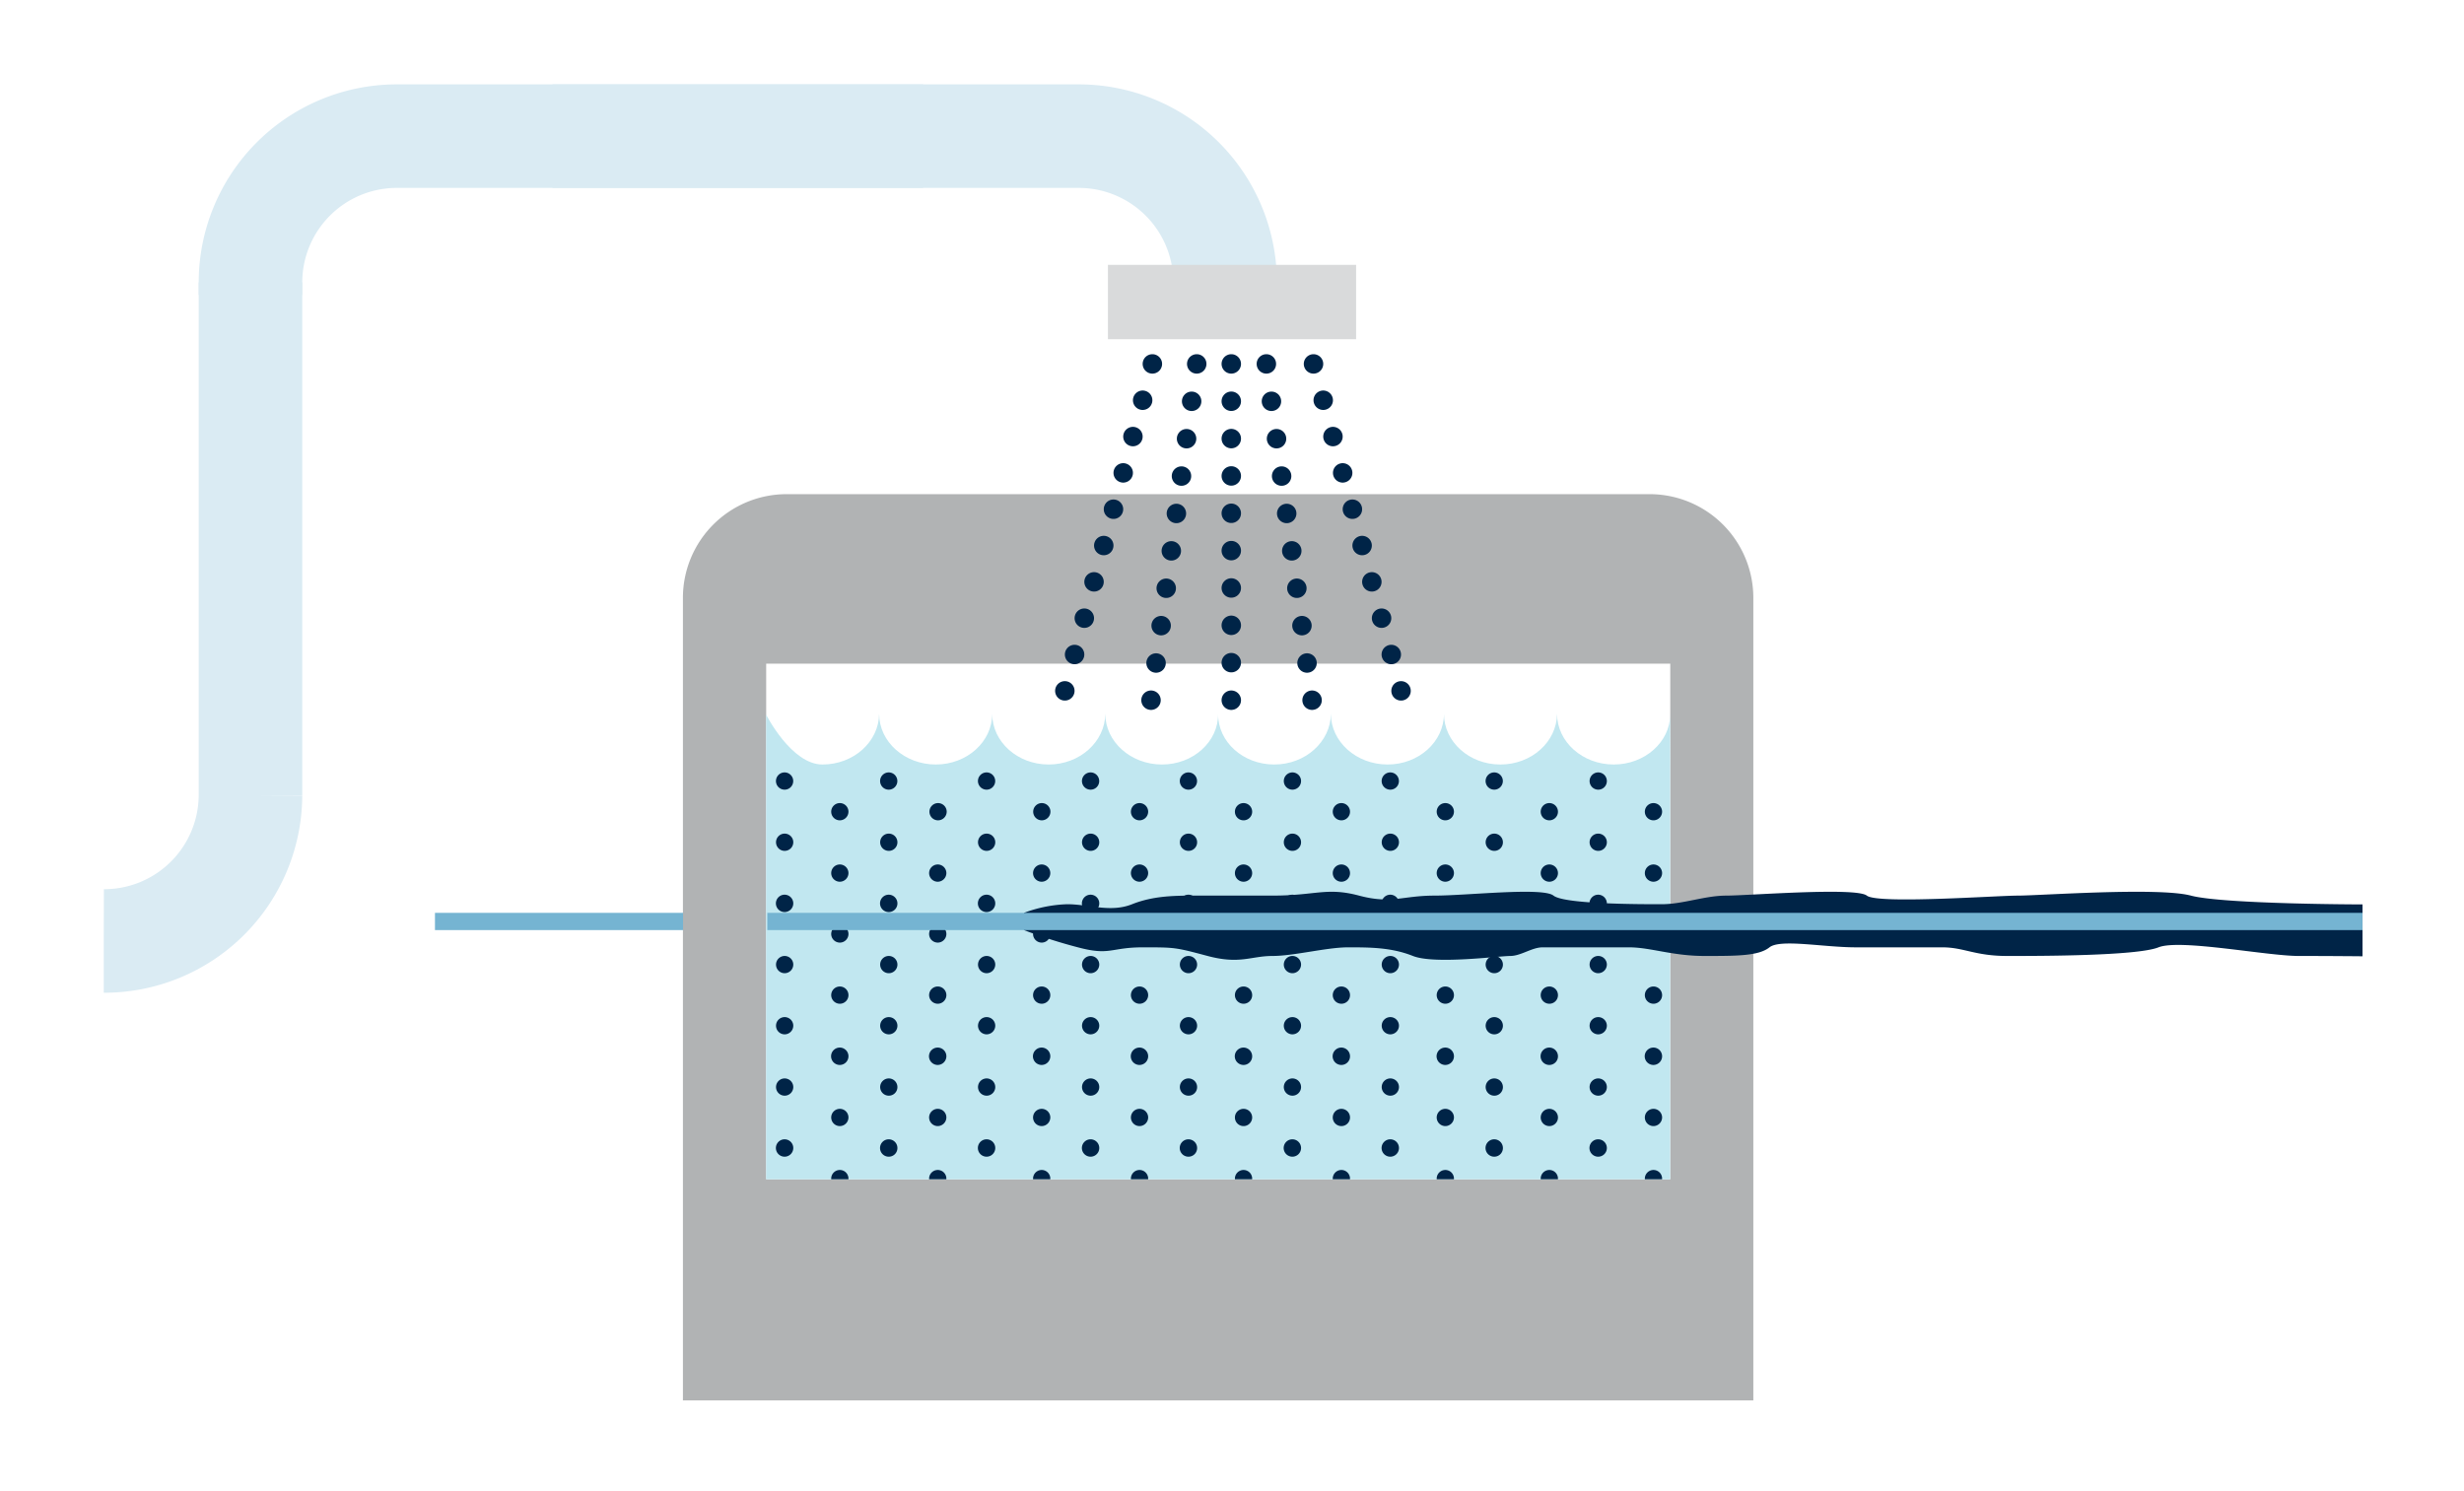 <svg id="Ebene_1" data-name="Ebene 1" xmlns="http://www.w3.org/2000/svg" xmlns:xlink="http://www.w3.org/1999/xlink" viewBox="0 0 380 230"><defs><style>.cls-1,.cls-10,.cls-11,.cls-12,.cls-7,.cls-8,.cls-9{fill:none;}.cls-2{clip-path:url(#clip-path);}.cls-3{fill:#b1b3b4;}.cls-4{fill:#c1e7f0;}.cls-5{clip-path:url(#clip-path-2);}.cls-6{fill:#002447;}.cls-7{stroke:#75b4d2;stroke-width:2.66px;}.cls-10,.cls-11,.cls-8,.cls-9{stroke:#002447;stroke-linecap:round;stroke-linejoin:round;stroke-width:3px;}.cls-8{stroke-dasharray:0 5.8;}.cls-10{stroke-dasharray:0 5.76;}.cls-11{stroke-dasharray:0 5.82;}.cls-12{stroke:#daebf3;stroke-width:15.97px;}.cls-13{fill:#d9dadb;}</style><clipPath id="clip-path"><rect class="cls-1" x="16" y="12.97" width="348.35" height="203.03"/></clipPath><clipPath id="clip-path-2"><path class="cls-1" d="M187.86,110.23v-.13a.29.29,0,0,0,0,.13m43.53,7.69c-4.8,0-8.7-3.5-8.7-7.82,0,4.32-3.89,7.82-8.7,7.82s-8.7-3.5-8.74-7.82c0,4.32-3.93,7.82-8.74,7.82s-8.62-3.43-8.65-7.69c0,4.26-3.91,7.69-8.66,7.69s-8.7-3.5-8.74-7.82c0,4.32-3.94,7.82-8.74,7.82s-8.7-3.5-8.7-7.82c0,4.32-3.89,7.82-8.7,7.82s-8.7-3.5-8.74-7.82c0,4.32-3.93,7.82-8.74,7.82s-8.7-7.7-8.7-7.7v71.67H257.57V110.22c0,4.2-3.9,7.7-8.7,7.7s-8.7-3.5-8.74-7.82c0,4.32-3.94,7.82-8.74,7.82"/></clipPath></defs><title>Microfaser_herstell_steps</title><g class="cls-2"><path class="cls-3" d="M257.59,181.89H118.16V102.37H257.59ZM270.4,216V92.22a16,16,0,0,0-16-16H121.32a16,16,0,0,0-16,16V216Z"/><path class="cls-4" d="M257.57,181.89H118.15V110.22s3.89,7.7,8.69,7.7,8.7-3.5,8.74-7.82c0,4.32,3.94,7.82,8.74,7.82s8.7-3.5,8.7-7.82c0,4.32,3.9,7.82,8.7,7.82s8.7-3.5,8.74-7.82c0,4.32,3.94,7.82,8.74,7.82s8.7-3.5,8.66-7.82c-.05,4.32,3.85,7.82,8.65,7.82s8.7-3.5,8.74-7.82c0,4.32,3.94,7.82,8.74,7.82s8.7-3.5,8.7-7.82c0,4.32,3.89,7.82,8.7,7.82s8.7-3.5,8.74-7.82c0,4.32,3.93,7.82,8.74,7.82s8.7-3.5,8.7-7.7Z"/></g><g class="cls-5"><path class="cls-6" d="M255,126.53a1.33,1.33,0,1,1,1.33-1.33,1.34,1.34,0,0,1-1.33,1.33"/><path class="cls-6" d="M255,136a1.33,1.33,0,1,1,1.33-1.33A1.34,1.34,0,0,1,255,136"/><path class="cls-6" d="M255,145.39a1.33,1.33,0,1,1,1.33-1.33,1.33,1.33,0,0,1-1.33,1.33"/><path class="cls-6" d="M255,154.82a1.33,1.33,0,1,1,1.33-1.33,1.33,1.33,0,0,1-1.33,1.33"/><path class="cls-6" d="M255,164.26a1.34,1.34,0,1,1,1.33-1.33,1.34,1.34,0,0,1-1.33,1.33"/><path class="cls-6" d="M255,173.69a1.33,1.33,0,1,1,1.33-1.33,1.34,1.34,0,0,1-1.33,1.33"/><path class="cls-6" d="M255,183.12a1.33,1.33,0,1,1,1.33-1.33,1.33,1.33,0,0,1-1.33,1.33"/><path class="cls-6" d="M262.51,121.8a1.33,1.33,0,1,1,1.33-1.33,1.33,1.33,0,0,1-1.33,1.33"/><path class="cls-6" d="M262.52,131.24a1.33,1.33,0,1,1,1.33-1.33,1.32,1.32,0,0,1-1.33,1.33"/><path class="cls-6" d="M262.52,140.68a1.34,1.34,0,1,1,1.33-1.33,1.33,1.33,0,0,1-1.33,1.33"/><path class="cls-6" d="M262.52,150.11a1.33,1.33,0,1,1,1.33-1.33,1.33,1.33,0,0,1-1.33,1.33"/><path class="cls-6" d="M262.52,159.54a1.33,1.33,0,1,1,1.33-1.33,1.33,1.33,0,0,1-1.33,1.33"/><path class="cls-6" d="M262.52,169a1.33,1.33,0,1,1,1.33-1.33,1.32,1.32,0,0,1-1.33,1.33"/><path class="cls-6" d="M262.52,178.41a1.34,1.34,0,1,1,1.33-1.34,1.33,1.33,0,0,1-1.33,1.34"/><path class="cls-6" d="M271,117.09a1.33,1.33,0,1,1,1.33-1.33,1.34,1.34,0,0,1-1.33,1.33"/><path class="cls-6" d="M271,126.53a1.33,1.33,0,1,1,1.33-1.33,1.33,1.33,0,0,1-1.33,1.33"/><path class="cls-6" d="M271,136a1.33,1.33,0,1,1,1.33-1.33A1.33,1.33,0,0,1,271,136"/><path class="cls-6" d="M271,145.39a1.33,1.33,0,1,1,1.33-1.33,1.32,1.32,0,0,1-1.33,1.33"/><path class="cls-6" d="M271,154.82a1.33,1.33,0,1,1,1.33-1.33,1.32,1.32,0,0,1-1.33,1.33"/><path class="cls-6" d="M271,164.26a1.34,1.34,0,1,1,1.33-1.33,1.33,1.33,0,0,1-1.33,1.33"/><path class="cls-6" d="M271,173.69a1.33,1.33,0,1,1,1.33-1.33,1.33,1.33,0,0,1-1.33,1.33"/><path class="cls-6" d="M271,183.12a1.33,1.33,0,1,1,1.33-1.33,1.32,1.32,0,0,1-1.33,1.33"/><path class="cls-6" d="M238.94,126.53a1.33,1.33,0,1,1,1.33-1.33,1.33,1.33,0,0,1-1.33,1.33"/><path class="cls-6" d="M238.94,136a1.33,1.33,0,1,1,1.33-1.33,1.33,1.33,0,0,1-1.33,1.33"/><path class="cls-6" d="M238.94,145.39a1.33,1.33,0,1,1,1.33-1.33,1.32,1.32,0,0,1-1.33,1.33"/><path class="cls-6" d="M238.94,154.82a1.33,1.33,0,1,1,1.33-1.33,1.32,1.32,0,0,1-1.33,1.33"/><path class="cls-6" d="M238.94,164.26a1.34,1.34,0,1,1,1.33-1.33,1.33,1.33,0,0,1-1.33,1.33"/><path class="cls-6" d="M238.94,173.69a1.33,1.33,0,1,1,1.33-1.33,1.33,1.33,0,0,1-1.33,1.33"/><path class="cls-6" d="M238.94,183.12a1.33,1.33,0,1,1,1.33-1.33,1.32,1.32,0,0,1-1.33,1.33"/><path class="cls-6" d="M246.48,121.8a1.33,1.33,0,1,1,1.33-1.33,1.32,1.32,0,0,1-1.33,1.33"/><path class="cls-6" d="M246.48,131.24a1.33,1.33,0,1,1,1.33-1.33,1.33,1.33,0,0,1-1.33,1.33"/><path class="cls-6" d="M246.48,140.68a1.34,1.34,0,1,1,1.33-1.33,1.34,1.34,0,0,1-1.33,1.33"/><path class="cls-6" d="M246.48,150.11a1.33,1.33,0,1,1,1.33-1.33,1.34,1.34,0,0,1-1.33,1.33"/><path class="cls-6" d="M246.48,159.54a1.33,1.33,0,1,1,1.33-1.33,1.34,1.34,0,0,1-1.33,1.33"/><path class="cls-6" d="M246.48,169a1.33,1.33,0,1,1,1.33-1.33,1.33,1.33,0,0,1-1.33,1.33"/><path class="cls-6" d="M246.48,178.41a1.34,1.34,0,1,1,1.33-1.34,1.34,1.34,0,0,1-1.33,1.34"/><path class="cls-6" d="M222.9,126.53a1.33,1.33,0,1,1,1.33-1.33,1.34,1.34,0,0,1-1.33,1.33"/><path class="cls-6" d="M222.9,136a1.33,1.33,0,1,1,1.33-1.33A1.34,1.34,0,0,1,222.9,136"/><path class="cls-6" d="M222.9,145.39a1.33,1.33,0,1,1,1.33-1.33,1.33,1.33,0,0,1-1.33,1.33"/><path class="cls-6" d="M222.9,154.82a1.33,1.33,0,1,1,1.33-1.33,1.33,1.33,0,0,1-1.33,1.33"/><path class="cls-6" d="M222.9,164.26a1.34,1.34,0,1,1,1.33-1.33,1.34,1.34,0,0,1-1.33,1.33"/><path class="cls-6" d="M222.9,173.69a1.33,1.33,0,1,1,1.33-1.33,1.34,1.34,0,0,1-1.33,1.33"/><path class="cls-6" d="M222.9,183.12a1.33,1.33,0,1,1,1.33-1.33,1.33,1.33,0,0,1-1.33,1.33"/><path class="cls-6" d="M230.44,121.8a1.33,1.33,0,1,1,1.33-1.33,1.33,1.33,0,0,1-1.33,1.33"/><path class="cls-6" d="M230.45,131.24a1.33,1.33,0,1,1,1.33-1.33,1.32,1.32,0,0,1-1.33,1.33"/><path class="cls-6" d="M230.45,140.68a1.34,1.34,0,1,1,1.33-1.33,1.33,1.33,0,0,1-1.33,1.33"/><path class="cls-6" d="M230.45,150.11a1.33,1.33,0,1,1,1.33-1.33,1.33,1.33,0,0,1-1.33,1.33"/><path class="cls-6" d="M230.45,159.54a1.33,1.33,0,1,1,1.33-1.33,1.33,1.33,0,0,1-1.33,1.33"/><path class="cls-6" d="M230.45,169a1.33,1.33,0,1,1,1.33-1.33,1.32,1.32,0,0,1-1.33,1.33"/><path class="cls-6" d="M230.45,178.41a1.34,1.34,0,1,1,1.33-1.34,1.33,1.33,0,0,1-1.33,1.34"/><path class="cls-6" d="M206.87,126.53a1.33,1.33,0,1,1,1.33-1.33,1.33,1.33,0,0,1-1.33,1.33"/><path class="cls-6" d="M206.87,136a1.33,1.33,0,1,1,1.33-1.33,1.33,1.33,0,0,1-1.33,1.33"/><path class="cls-6" d="M206.87,145.39a1.33,1.33,0,1,1,1.33-1.33,1.32,1.32,0,0,1-1.33,1.33"/><path class="cls-6" d="M206.87,154.82a1.33,1.33,0,1,1,1.33-1.33,1.32,1.32,0,0,1-1.33,1.33"/><path class="cls-6" d="M206.87,164.26a1.34,1.34,0,1,1,1.33-1.33,1.33,1.33,0,0,1-1.33,1.33"/><path class="cls-6" d="M206.87,173.69a1.33,1.33,0,1,1,1.33-1.33,1.33,1.33,0,0,1-1.33,1.33"/><path class="cls-6" d="M206.87,183.12a1.33,1.33,0,1,1,1.33-1.33,1.32,1.32,0,0,1-1.33,1.33"/><path class="cls-6" d="M214.41,121.8a1.33,1.33,0,1,1,1.33-1.33,1.32,1.32,0,0,1-1.33,1.33"/><path class="cls-6" d="M214.41,131.24a1.33,1.33,0,1,1,1.34-1.33,1.33,1.33,0,0,1-1.34,1.33"/><path class="cls-6" d="M214.41,140.68a1.34,1.34,0,1,1,1.34-1.33,1.34,1.34,0,0,1-1.34,1.33"/><path class="cls-6" d="M214.41,150.11a1.33,1.33,0,1,1,1.34-1.33,1.34,1.34,0,0,1-1.34,1.33"/><path class="cls-6" d="M214.41,159.54a1.33,1.33,0,1,1,1.34-1.33,1.34,1.34,0,0,1-1.34,1.33"/><path class="cls-6" d="M214.41,169a1.33,1.33,0,1,1,1.34-1.33,1.33,1.33,0,0,1-1.34,1.33"/><path class="cls-6" d="M214.41,178.41a1.34,1.34,0,1,1,1.34-1.34,1.34,1.34,0,0,1-1.34,1.34"/><path class="cls-6" d="M191.78,126.53a1.33,1.33,0,1,1,1.33-1.33,1.33,1.33,0,0,1-1.33,1.33"/><path class="cls-6" d="M191.78,136a1.33,1.33,0,1,1,1.33-1.33,1.33,1.33,0,0,1-1.33,1.33"/><path class="cls-6" d="M191.78,145.39a1.33,1.33,0,1,1,1.33-1.33,1.32,1.32,0,0,1-1.33,1.33"/><path class="cls-6" d="M191.78,154.82a1.33,1.33,0,1,1,1.33-1.33,1.32,1.32,0,0,1-1.33,1.33"/><path class="cls-6" d="M191.78,164.26a1.34,1.34,0,1,1,1.33-1.33,1.33,1.33,0,0,1-1.33,1.33"/><path class="cls-6" d="M191.78,173.69a1.33,1.33,0,1,1,1.33-1.33,1.33,1.33,0,0,1-1.33,1.33"/><path class="cls-6" d="M191.78,183.12a1.33,1.33,0,1,1,1.33-1.33,1.32,1.32,0,0,1-1.33,1.33"/><path class="cls-6" d="M199.31,121.8a1.33,1.33,0,1,1,1.34-1.33,1.33,1.33,0,0,1-1.34,1.33"/><path class="cls-6" d="M199.32,131.24a1.33,1.33,0,1,1,1.33-1.33,1.33,1.33,0,0,1-1.33,1.33"/><path class="cls-6" d="M199.32,140.68a1.34,1.34,0,1,1,1.33-1.33,1.34,1.34,0,0,1-1.33,1.33"/><path class="cls-6" d="M199.32,150.11a1.33,1.33,0,1,1,1.33-1.33,1.34,1.34,0,0,1-1.33,1.33"/><path class="cls-6" d="M199.32,159.54a1.33,1.33,0,1,1,1.33-1.33,1.34,1.34,0,0,1-1.33,1.33"/><path class="cls-6" d="M199.32,169a1.33,1.33,0,1,1,1.33-1.33,1.33,1.33,0,0,1-1.33,1.33"/><path class="cls-6" d="M199.32,178.41a1.34,1.34,0,1,1,1.33-1.34,1.34,1.34,0,0,1-1.33,1.34"/><path class="cls-6" d="M175.73,117.09a1.33,1.33,0,1,1,1.34-1.33,1.34,1.34,0,0,1-1.34,1.33"/><path class="cls-6" d="M175.74,126.53a1.33,1.33,0,1,1,1.33-1.33,1.34,1.34,0,0,1-1.33,1.33"/><path class="cls-6" d="M175.74,136a1.33,1.33,0,1,1,1.33-1.33,1.34,1.34,0,0,1-1.33,1.33"/><path class="cls-6" d="M175.74,145.39a1.33,1.33,0,1,1,1.33-1.33,1.33,1.33,0,0,1-1.33,1.33"/><path class="cls-6" d="M175.74,154.82a1.33,1.33,0,1,1,1.33-1.33,1.33,1.33,0,0,1-1.33,1.33"/><path class="cls-6" d="M175.74,164.26a1.34,1.34,0,1,1,1.33-1.33,1.34,1.34,0,0,1-1.33,1.33"/><path class="cls-6" d="M175.74,173.69a1.33,1.33,0,1,1,1.33-1.33,1.34,1.34,0,0,1-1.33,1.33"/><path class="cls-6" d="M175.74,183.12a1.33,1.33,0,1,1,1.33-1.33,1.33,1.33,0,0,1-1.33,1.33"/><path class="cls-6" d="M183.28,121.8a1.33,1.33,0,1,1,1.33-1.33,1.32,1.32,0,0,1-1.33,1.33"/><path class="cls-6" d="M183.29,131.24a1.33,1.33,0,1,1,1.33-1.33,1.32,1.32,0,0,1-1.33,1.33"/><path class="cls-6" d="M183.29,140.68a1.34,1.34,0,1,1,1.33-1.33,1.33,1.33,0,0,1-1.33,1.33"/><path class="cls-6" d="M183.29,150.11a1.33,1.33,0,1,1,1.33-1.33,1.33,1.33,0,0,1-1.33,1.33"/><path class="cls-6" d="M183.29,159.54a1.33,1.33,0,1,1,1.33-1.33,1.33,1.33,0,0,1-1.33,1.33"/><path class="cls-6" d="M183.29,169a1.33,1.33,0,1,1,1.33-1.33,1.32,1.32,0,0,1-1.33,1.33"/><path class="cls-6" d="M183.29,178.41a1.34,1.34,0,1,1,1.33-1.34,1.33,1.33,0,0,1-1.33,1.34"/><path class="cls-6" d="M160.64,117.09a1.33,1.33,0,1,1,1.33-1.33,1.34,1.34,0,0,1-1.33,1.33"/><path class="cls-6" d="M160.65,126.53A1.33,1.33,0,1,1,162,125.2a1.34,1.34,0,0,1-1.33,1.33"/><path class="cls-6" d="M160.65,136a1.33,1.33,0,1,1,1.33-1.33,1.34,1.34,0,0,1-1.33,1.33"/><path class="cls-6" d="M160.65,145.39a1.33,1.33,0,1,1,1.33-1.33,1.33,1.33,0,0,1-1.33,1.33"/><path class="cls-6" d="M160.65,154.82a1.33,1.33,0,1,1,1.33-1.33,1.33,1.33,0,0,1-1.33,1.33"/><path class="cls-6" d="M160.65,164.26a1.34,1.34,0,1,1,1.33-1.33,1.34,1.34,0,0,1-1.33,1.33"/><path class="cls-6" d="M160.65,173.69a1.33,1.33,0,1,1,1.33-1.33,1.34,1.34,0,0,1-1.33,1.33"/><path class="cls-6" d="M160.65,183.12a1.33,1.33,0,1,1,1.33-1.33,1.33,1.33,0,0,1-1.33,1.33"/><path class="cls-6" d="M168.19,121.8a1.33,1.33,0,1,1,1.33-1.33,1.32,1.32,0,0,1-1.33,1.33"/><path class="cls-6" d="M168.2,131.24a1.33,1.33,0,1,1,1.33-1.33,1.33,1.33,0,0,1-1.33,1.33"/><path class="cls-6" d="M168.2,140.68a1.34,1.34,0,1,1,1.33-1.33,1.34,1.34,0,0,1-1.33,1.33"/><path class="cls-6" d="M168.2,150.11a1.33,1.33,0,1,1,1.33-1.33,1.34,1.34,0,0,1-1.33,1.33"/><path class="cls-6" d="M168.2,159.54a1.33,1.33,0,1,1,1.33-1.33,1.34,1.34,0,0,1-1.33,1.33"/><path class="cls-6" d="M168.2,169a1.33,1.33,0,1,1,1.33-1.33A1.33,1.33,0,0,1,168.2,169"/><path class="cls-6" d="M168.2,178.41a1.34,1.34,0,1,1,1.33-1.34,1.34,1.34,0,0,1-1.33,1.34"/><path class="cls-6" d="M144.61,117.09a1.33,1.33,0,1,1,1.33-1.33,1.33,1.33,0,0,1-1.33,1.33"/><path class="cls-6" d="M144.62,126.53A1.33,1.33,0,1,1,146,125.2a1.34,1.34,0,0,1-1.33,1.33"/><path class="cls-6" d="M144.62,136a1.33,1.33,0,1,1,1.33-1.33,1.34,1.34,0,0,1-1.33,1.33"/><path class="cls-6" d="M144.62,145.39a1.33,1.33,0,1,1,1.33-1.33,1.33,1.33,0,0,1-1.33,1.33"/><path class="cls-6" d="M144.62,154.82a1.33,1.33,0,1,1,1.33-1.33,1.33,1.33,0,0,1-1.33,1.33"/><path class="cls-6" d="M144.62,164.26a1.34,1.34,0,1,1,1.33-1.33,1.34,1.34,0,0,1-1.33,1.33"/><path class="cls-6" d="M144.62,173.69a1.33,1.33,0,1,1,1.33-1.33,1.34,1.34,0,0,1-1.33,1.33"/><path class="cls-6" d="M144.62,183.12a1.33,1.33,0,1,1,1.33-1.33,1.33,1.33,0,0,1-1.33,1.33"/><path class="cls-6" d="M152.15,121.8a1.33,1.33,0,1,1,1.33-1.33,1.33,1.33,0,0,1-1.33,1.33"/><path class="cls-6" d="M152.16,131.24a1.33,1.33,0,1,1,1.33-1.33,1.33,1.33,0,0,1-1.33,1.33"/><path class="cls-6" d="M152.16,140.68a1.34,1.34,0,1,1,1.33-1.33,1.34,1.34,0,0,1-1.33,1.33"/><path class="cls-6" d="M152.16,150.11a1.33,1.33,0,1,1,1.33-1.33,1.34,1.34,0,0,1-1.33,1.33"/><path class="cls-6" d="M152.16,159.54a1.33,1.33,0,1,1,1.33-1.33,1.34,1.34,0,0,1-1.33,1.33"/><path class="cls-6" d="M152.16,169a1.33,1.33,0,1,1,1.33-1.33,1.33,1.33,0,0,1-1.33,1.33"/><path class="cls-6" d="M152.16,178.41a1.34,1.34,0,1,1,1.33-1.34,1.34,1.34,0,0,1-1.33,1.34"/><path class="cls-6" d="M129.52,117.09a1.33,1.33,0,1,1,1.33-1.33,1.34,1.34,0,0,1-1.33,1.33"/><path class="cls-6" d="M129.52,126.53a1.33,1.33,0,1,1,1.33-1.33,1.34,1.34,0,0,1-1.33,1.33"/><path class="cls-6" d="M129.52,136a1.33,1.33,0,1,1,1.33-1.33,1.34,1.34,0,0,1-1.33,1.33"/><path class="cls-6" d="M129.52,145.39a1.33,1.33,0,1,1,1.33-1.33,1.33,1.33,0,0,1-1.33,1.33"/><path class="cls-6" d="M129.52,154.82a1.33,1.33,0,1,1,1.33-1.33,1.33,1.33,0,0,1-1.33,1.33"/><path class="cls-6" d="M129.52,164.26a1.34,1.34,0,1,1,1.33-1.33,1.34,1.34,0,0,1-1.33,1.33"/><path class="cls-6" d="M129.52,173.69a1.33,1.33,0,1,1,1.33-1.33,1.34,1.34,0,0,1-1.33,1.33"/><path class="cls-6" d="M129.52,183.12a1.33,1.33,0,1,1,1.33-1.33,1.33,1.33,0,0,1-1.33,1.33"/><path class="cls-6" d="M137.06,121.8a1.33,1.33,0,1,1,1.33-1.33,1.33,1.33,0,0,1-1.33,1.33"/><path class="cls-6" d="M137.07,131.24a1.33,1.33,0,1,1,1.33-1.33,1.32,1.32,0,0,1-1.33,1.33"/><path class="cls-6" d="M137.07,140.68a1.34,1.34,0,1,1,1.33-1.33,1.33,1.33,0,0,1-1.33,1.33"/><path class="cls-6" d="M137.07,150.11a1.33,1.33,0,1,1,1.33-1.33,1.33,1.33,0,0,1-1.33,1.33"/><path class="cls-6" d="M137.07,159.54a1.33,1.33,0,1,1,1.33-1.33,1.33,1.33,0,0,1-1.33,1.33"/><path class="cls-6" d="M137.07,169a1.33,1.33,0,1,1,1.33-1.33,1.32,1.32,0,0,1-1.33,1.33"/><path class="cls-6" d="M137.07,178.41a1.34,1.34,0,1,1,1.33-1.34,1.33,1.33,0,0,1-1.33,1.34"/><path class="cls-6" d="M113.48,117.09a1.33,1.33,0,1,1,1.33-1.33,1.34,1.34,0,0,1-1.33,1.33"/><path class="cls-6" d="M113.49,126.53a1.33,1.33,0,1,1,1.33-1.33,1.33,1.33,0,0,1-1.33,1.33"/><path class="cls-6" d="M113.49,136a1.33,1.33,0,1,1,1.33-1.33,1.33,1.33,0,0,1-1.33,1.33"/><path class="cls-6" d="M113.49,145.39a1.33,1.33,0,1,1,1.33-1.33,1.32,1.32,0,0,1-1.33,1.33"/><path class="cls-6" d="M113.49,154.82a1.33,1.33,0,1,1,1.33-1.33,1.32,1.32,0,0,1-1.33,1.33"/><path class="cls-6" d="M113.49,164.26a1.34,1.34,0,1,1,1.33-1.33,1.33,1.33,0,0,1-1.33,1.33"/><path class="cls-6" d="M113.49,173.69a1.33,1.33,0,1,1,1.33-1.33,1.33,1.33,0,0,1-1.33,1.33"/><path class="cls-6" d="M113.49,183.12a1.33,1.33,0,1,1,1.33-1.33,1.32,1.32,0,0,1-1.33,1.33"/><path class="cls-6" d="M121,121.8a1.33,1.33,0,1,1,1.33-1.33A1.32,1.32,0,0,1,121,121.8"/><path class="cls-6" d="M121,131.24a1.33,1.33,0,1,1,1.34-1.33,1.33,1.33,0,0,1-1.34,1.33"/><path class="cls-6" d="M121,140.68a1.34,1.34,0,1,1,1.34-1.33,1.34,1.34,0,0,1-1.34,1.33"/><path class="cls-6" d="M121,150.11a1.33,1.33,0,1,1,1.34-1.33,1.34,1.34,0,0,1-1.34,1.33"/><path class="cls-6" d="M121,159.54a1.33,1.33,0,1,1,1.34-1.33,1.34,1.34,0,0,1-1.34,1.33"/><path class="cls-6" d="M121,169a1.33,1.33,0,1,1,1.34-1.33A1.33,1.33,0,0,1,121,169"/><path class="cls-6" d="M121,178.41a1.34,1.34,0,1,1,1.34-1.34,1.34,1.34,0,0,1-1.34,1.34"/></g><g class="cls-2"><path class="cls-6" d="M157.93,140.8a20.67,20.67,0,0,1,6.66-1.33c3.33,0,6.67,1.33,10,0s6.66-1.33,10-1.33h11.67c6.66,0,8.33-1.33,13.33,0s6.66,0,11.66,0,16.66-1.33,18.33,0,13.33,1.33,16.66,1.33,6.66-1.33,10-1.33,20-1.33,21.66,0,20,0,23.32,0,21.66-1.33,26.66,0,26.47,1.36,26.47,1.36v8s-4.81-.05-9.81-.05-18.32-2.66-21.66-1.33-18.32,1.33-23.32,1.33-6.67-1.33-10-1.33H286.22c-5,0-11.66-1.33-13.33,0s-5,1.33-10,1.33-8.33-1.33-11.66-1.33H237.9c-1.66,0-3.33,1.33-5,1.33s-11.66,1.33-15,0-6.67-1.33-10-1.33-8.33,1.33-11.66,1.33-5,1.33-10,0-5-1.33-10-1.33-5,1.33-10,0a80.7,80.7,0,0,1-8.33-2.66Z"/></g><line class="cls-7" x1="67.08" y1="142.13" x2="105.34" y2="142.13"/><g class="cls-2"><line class="cls-7" x1="118.34" y1="142.13" x2="364.34" y2="142.13"/></g><line class="cls-8" x1="177.72" y1="56.13" x2="164.97" y2="103.77"/><path class="cls-9" d="M164.22,106.56h0m15-56h0"/><line class="cls-8" x1="202.57" y1="56.13" x2="215.32" y2="103.77"/><path class="cls-9" d="M216.07,106.56h0m-15-56h0"/><line class="cls-10" x1="189.89" y1="56.13" x2="189.89" y2="105.13"/><path class="cls-9" d="M189.89,108h0m0-57.64h0"/><line class="cls-11" x1="184.56" y1="56.13" x2="177.9" y2="105.13"/><path class="cls-9" d="M177.51,108h0m7.83-57.64h0"/><line class="cls-11" x1="195.3" y1="56.13" x2="201.96" y2="105.13"/><path class="cls-9" d="M202.35,108h0m-7.83-57.64h0"/><g class="cls-2"><path class="cls-12" d="M85.21,21h81.3a22.57,22.57,0,0,1,22.43,22.63v1.91"/></g><rect class="cls-13" x="170.87" y="40.85" width="38.27" height="11.47"/><g class="cls-2"><path class="cls-12" d="M38.63,43.54v79.17A22.57,22.57,0,0,1,16,145.14"/><path class="cls-12" d="M142.36,21H61.06A22.57,22.57,0,0,0,38.63,43.58s0,1.91,0,1.91"/></g></svg>